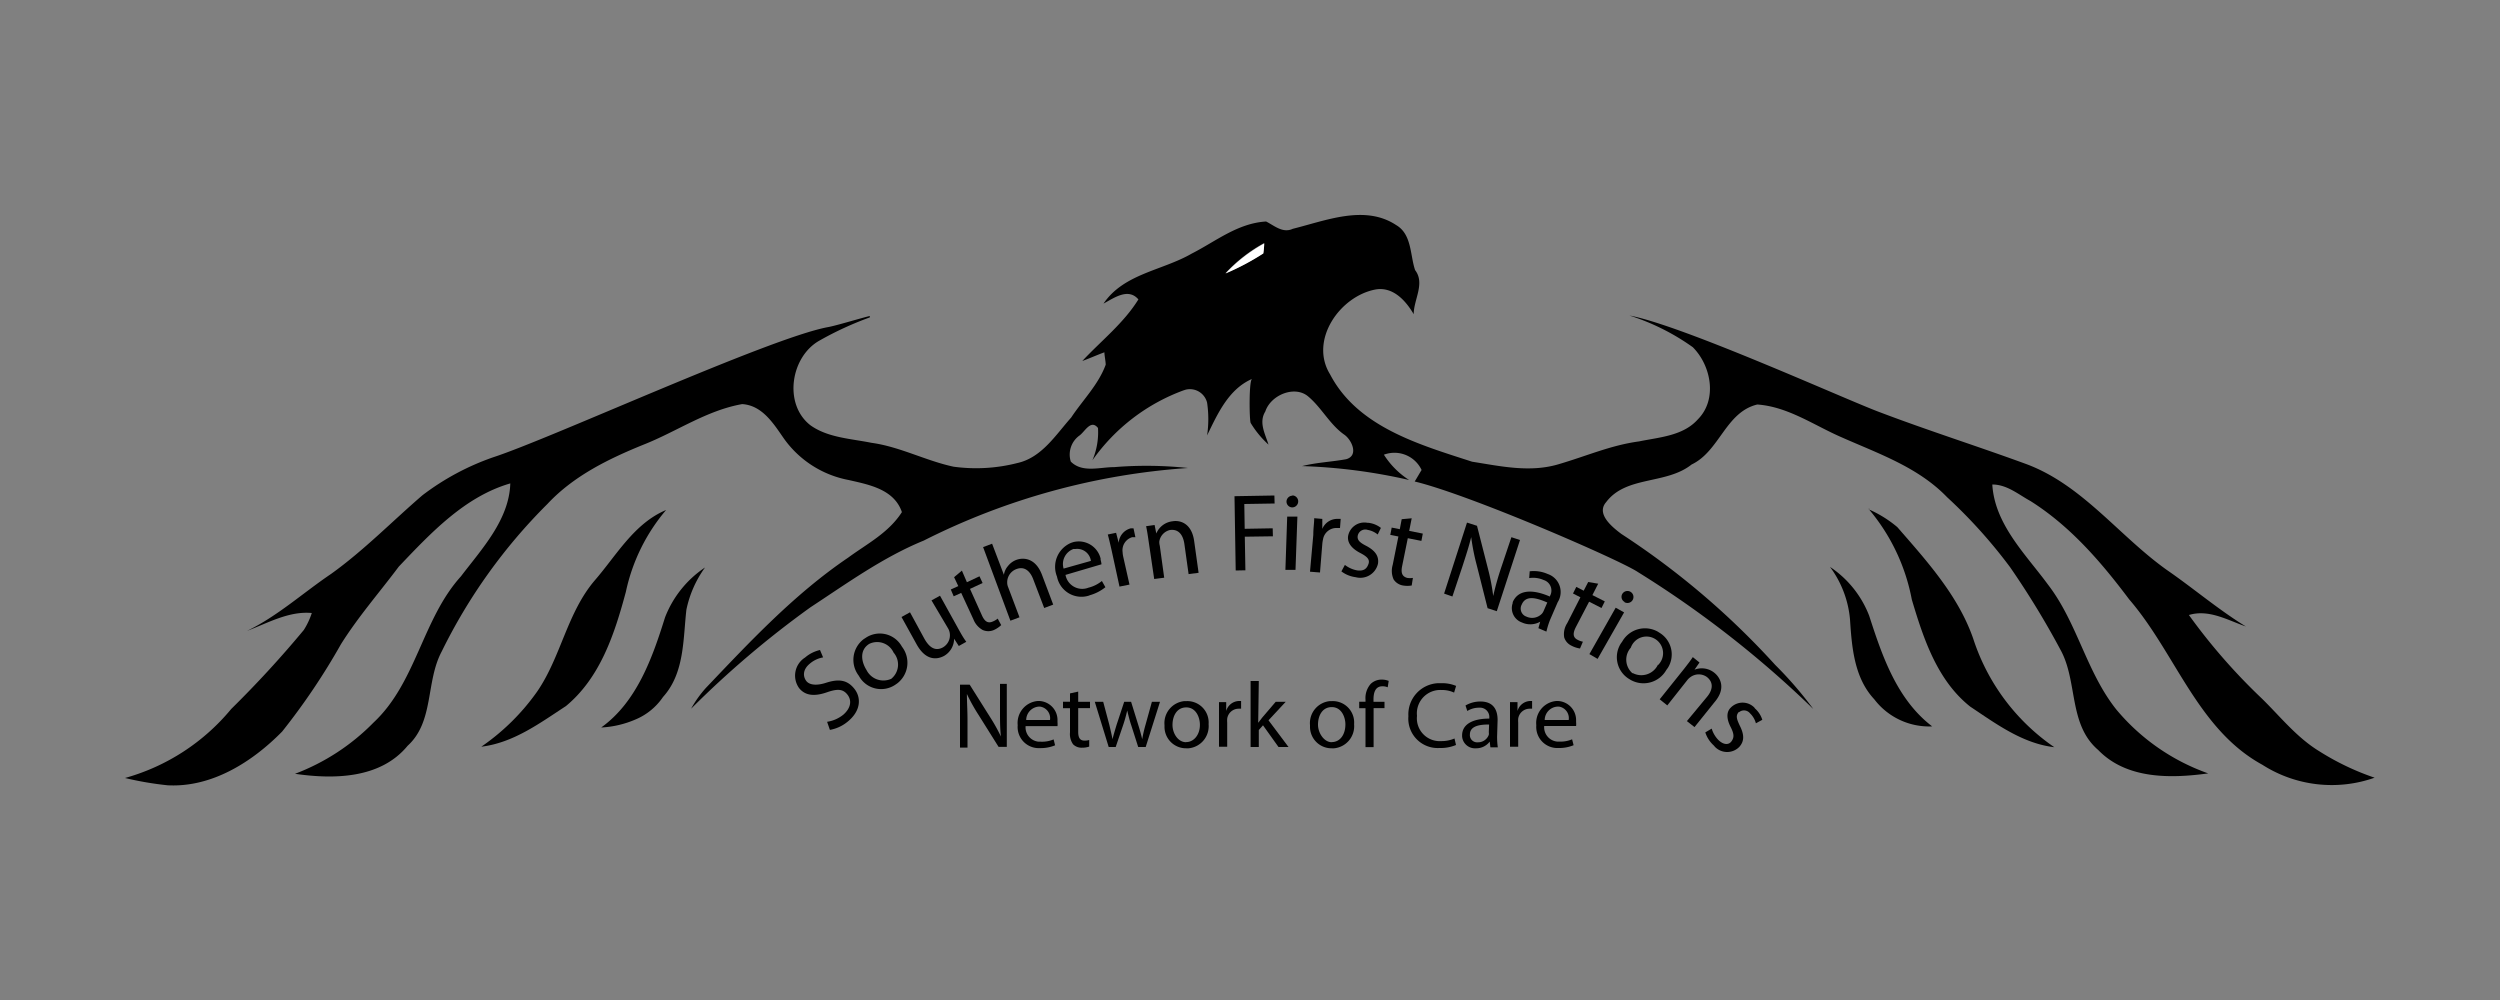 <svg id="Layer_1" data-name="Layer 1" xmlns="http://www.w3.org/2000/svg" viewBox="0 0 250 100"><rect x="0" y="0" width="250" height="100" fill="#808080" stroke="none"/><defs><style>.cls-1{fill:#fff;}</style></defs><title>southern-network-logo-black-download</title><path d="M231.89,75.1c-2.25-1.38-3.9-3.49-5.74-5.28a59.16,59.16,0,0,1-7.26-8.32c2-.6,3.86.51,5.7,1.15-2.76-1.69-5.23-3.81-7.9-5.65-4.78-3.4-8.41-8.46-14-10.57-4.88-1.79-9.84-3.36-14.66-5.19-3.27-1.2-19.71-8.68-25.09-9.69a22.77,22.77,0,0,1,6.34,3.17c1.84,1.84,2.48,5.23.51,7.21-1.47,1.66-3.85,1.79-5.88,2.21-2.83.38-5.26,1.47-8.11,2.3s-5.74.18-8.59-.27c-5.23-1.7-11.44-3.45-14.2-8.73-2.12-3.43,1-7.86,4.59-8.5,1.74-.27,3,1.16,3.77,2.48,0-1.47,1.16-3.08.14-4.41-.51-1.51-.32-3.58-1.89-4.5-3.13-2.07-7-.46-10.34.37l0,0c-1,.47-1.84-.31-2.67-.73-2.85.17-5.05,2-7.44,3.21-2.94,1.7-6.79,2-8.82,5,1.05-.56,2.47-1.61,3.49-.42-1.47,2.38-3.72,4.13-5.61,6.16.74-.27,1.47-.6,2.21-.87,0,.31.13.91.13,1.24-.73,2-2.3,3.54-3.45,5.28-1.56,1.75-2.94,4-5.37,4.55a16.65,16.65,0,0,1-6.39.37c-2.8-.6-5.37-2-8.22-2.39-2.09-.42-4.34-.51-6.08-1.74-2.75-2.11-2-6.9.92-8.5a32.82,32.82,0,0,1,5-2.3v-.14c-.87.2-3.47,1-4.23,1.12-5.92,1.13-27.63,11.12-33.41,13a25.41,25.41,0,0,0-7.1,3.81c-3,2.58-5.86,5.52-9.13,7.86-2.8,1.89-5.36,4.23-8.41,5.7,2.07-.78,4.18-2,6.48-1.79A7.44,7.44,0,0,1,30.38,63a106.47,106.47,0,0,1-7.26,7.9,21.13,21.13,0,0,1-10.62,6.9,33.07,33.07,0,0,0,4.27.73c4.41.23,8.45-2.33,11.44-5.37a66.16,66.16,0,0,0,5.88-8.73c1.73-2.76,3.86-5.19,5.79-7.77,3.2-3.36,6.6-7,11.15-8.32-.11,3.63-2.83,6.53-4.94,9.3-3.86,4.27-4.46,10.62-8.73,14.61a21.81,21.81,0,0,1-7.86,5.13c3.85.56,8.54.51,11.26-2.8,2.67-2.43,1.79-6.39,3.41-9.43A54.91,54.91,0,0,1,54.74,50.4c2.62-2.81,6.11-4.51,9.6-5.93,3.31-1.3,6.29-3.42,9.88-4.06,2,.13,3.12,1.93,4.14,3.4A10.28,10.28,0,0,0,84.86,48c2,.46,4.55.91,5.33,3.21-1.32,2.07-3.49,3.17-5.37,4.55-5.37,3.64-9.79,8.37-14.2,13a11.16,11.16,0,0,0-1.51,2.11A96.48,96.48,0,0,1,81.06,60.72c3.63-2.38,7.25-5,11.31-6.66a69,69,0,0,1,26.43-7.26,39.58,39.58,0,0,0-7.35-.09c-1.48,0-3.22.6-4.37-.55a2.34,2.34,0,0,1,.83-2.58c.56-.37,1.16-1.7,1.89-.78a7.1,7.1,0,0,1-.56,3.23,19.27,19.27,0,0,1,9.13-7l.19-.06a1.77,1.77,0,0,1,2.15,1.3,11.15,11.15,0,0,1,0,3.27c1.05-2.16,2.15-4.63,4.5-5.65-.33.14-.28,4.15-.14,4.41a9.64,9.64,0,0,0,1.78,2.16c-.32-1.05-1-2.2-.32-3.31.55-1.66,2.93-2.63,4.27-1.52s2.17,2.8,3.59,3.81c.78.51,1.52,2.12.23,2.48-1.47.27-2.94.32-4.41.69A55.54,55.54,0,0,1,140.91,48a8.27,8.27,0,0,1-2.52-2.53A3,3,0,0,1,142.16,47c-.23.37-.46.78-.69,1.15C147,49.48,162,56,163.78,57.2a103.43,103.43,0,0,1,17.55,13.7,38.42,38.42,0,0,0-3.81-4.41,79,79,0,0,0-15.39-13.1c-.92-.69-2.54-2-1.52-3.17,2-2.67,6-1.74,8.55-3.77,2.8-1.33,3.4-5.24,6.57-6,3.07.22,5.65,2.07,8.41,3.27,3.72,1.65,7.68,3,10.57,6a50.7,50.7,0,0,1,6.3,7A84.39,84.39,0,0,1,206.06,65c1.73,3.16.77,7.44,3.76,10,2.85,2.94,7.26,2.85,11,2.34a21.12,21.12,0,0,1-9.19-6.39c-3-3.77-3.9-8.69-6.84-12.5-2.2-3-5.32-6-5.56-10,1.47,0,2.62,1,3.81,1.65,4,2.52,7.08,6.11,9.88,9.84,4.64,5.38,6.84,13,13.32,16.54a12.87,12.87,0,0,0,11.22,1.29A25.92,25.92,0,0,1,231.89,75.1ZM126.33,25.32a24.91,24.91,0,0,1-3.77,2V27.3a15.29,15.29,0,0,1,3.86-3A6.93,6.93,0,0,1,126.33,25.32Z"/><path d="M100,71.07c0,1,0,1.73.09,2.58a17.67,17.67,0,0,0-1.12-2l-2-3.18H96v6.29h.75V72c0-1-.06-1.8-.06-2.6a18.35,18.35,0,0,0,1.17,2.1l2,3.19h.82v-6.3H100Z"/><path d="M103.95,70.1h-.18a2.2,2.2,0,0,0-2,2.42A2.11,2.11,0,0,0,104,74.81a3.7,3.7,0,0,0,1.51-.28l-.15-.59a2.93,2.93,0,0,1-1.26.23h-.23a1.44,1.44,0,0,1-1.31-1.56l3.19,0a2,2,0,0,0,0-.39q0-.08,0-.15A1.91,1.91,0,0,0,103.95,70.1ZM105,72h-2.38a1.36,1.36,0,0,1,1.26-1.34H104A1.17,1.17,0,0,1,105,72Z"/><path d="M107.82,69.16l-.82.18v.83h-.7v.65H107v2.42a1.76,1.76,0,0,0,.31,1.19,1.18,1.18,0,0,0,.88.34,2.21,2.21,0,0,0,.73-.11V74a1.52,1.52,0,0,1-.48.06c-.46,0-.62-.32-.62-.88V70.81H109v-.63h-1.18Z"/><path d="M114.56,72.45a13.88,13.88,0,0,0-.34,1.47c-.11-.47-.24-.94-.41-1.48l-.7-2.26h-.69l-.76,2.3c-.15.5-.3,1-.41,1.44-.08-.44-.2-.94-.32-1.45l-.61-2.29h-.84l1.39,4.52h.7l.73-2.15a13.87,13.87,0,0,0,.42-1.5c.12.48.24,1,.41,1.49l.69,2.16h.75L116,70.18h-.81Z"/><path d="M118.68,70.11h-.23a2.21,2.21,0,0,0-2,2.4q0,.1,0,.2a2.15,2.15,0,0,0,2.18,2.12h.23a2.22,2.22,0,0,0,2-2.41,2.14,2.14,0,0,0-2.18-2.31Zm-.07,4.11h0c-.8,0-1.36-.87-1.36-1.73s.41-1.75,1.38-1.75,1.36,1,1.36,1.73C120,73.47,119.39,74.21,118.61,74.21Z"/><path d="M122.62,71.1v-.89h-.72v4.46h.82V72.26a2.62,2.62,0,0,1,0-.39,1.16,1.16,0,0,1,1.11-1h.28v-.77h-.22A1.37,1.37,0,0,0,122.62,71.1Z"/><path d="M128.57,70.18h-1l-1.35,1.58c-.13.16-.28.35-.4.52l.06-4.18h-.82v6.6h.82V73l.42-.47,1.55,2.17h1l-2-2.67Z"/><path d="M133.24,70.11H133a2.21,2.21,0,0,0-2,2.4q0,.1,0,.2a2.15,2.15,0,0,0,2.18,2.12h.23a2.22,2.22,0,0,0,2-2.41,2.14,2.14,0,0,0-2.18-2.31Zm-.07,4.11v0c-.75,0-1.37-.9-1.37-1.76s.41-1.75,1.38-1.75,1.36,1,1.36,1.73C134.54,73.47,134,74.21,133.17,74.21Z"/><path d="M137.08,68.38a2.14,2.14,0,0,0-.53,1.58v.21h-.63v.65h.63v3.89l.81,0V70.81h1.09v-.63h-1.1v-.24c0-.69.19-1.31.88-1.31a1.27,1.27,0,0,1,.54.1l.1-.64a1.87,1.87,0,0,0-.7-.13A1.57,1.57,0,0,0,137.08,68.38Z"/><path d="M144.15,69a2.88,2.88,0,0,1,1.26.26l.2-.67a3.62,3.62,0,0,0-1.49-.27h-.34a3.12,3.12,0,0,0-2.94,3.3,2.94,2.94,0,0,0,3.1,3.18,4,4,0,0,0,1.66-.3l-.15-.65a3.29,3.29,0,0,1-1.34.26,2.28,2.28,0,0,1-2.41-2.52A2.34,2.34,0,0,1,144.15,69Z"/><path d="M149.76,72c0-.9-.33-1.85-1.72-1.85a2.93,2.93,0,0,0-1.49.4l.18.55a2.18,2.18,0,0,1,1.19-.33h.17a.93.93,0,0,1,.84,1v.09c-1.7,0-2.72.59-2.72,1.68,0,0,0,.07,0,.1a1.29,1.29,0,0,0,1.38,1.19,1.67,1.67,0,0,0,1.38-.67l.07.57h.74a7.58,7.58,0,0,1-.07-1.09Zm-.88,1.22a.83.83,0,0,1,0,.26,1.14,1.14,0,0,1-1.12.75h-.12a.72.72,0,0,1-.65-.78c0-.87,1-1,1.92-1Z"/><path d="M151.75,71.1v-.89H151v4.46h.82V72.26a2.62,2.62,0,0,1,0-.39,1.16,1.16,0,0,1,1.11-1h.28v-.77H153A1.37,1.37,0,0,0,151.75,71.1Z"/><path d="M155.81,70.1h-.18a2.2,2.2,0,0,0-2,2.42,2.11,2.11,0,0,0,2.22,2.28,3.71,3.71,0,0,0,1.51-.28l-.15-.59a2.93,2.93,0,0,1-1.25.23h-.23a1.44,1.44,0,0,1-1.31-1.56h3.19a2,2,0,0,0,0-.39q0-.09,0-.19A1.91,1.91,0,0,0,155.81,70.1ZM156.87,72h-2.4a1.36,1.36,0,0,1,1.28-1.34h.15A1.17,1.17,0,0,1,156.87,72Z"/><path d="M82.63,68.27c-1,.33-1.7.22-2-.17S80.2,67,81,66.35a2.77,2.77,0,0,1,1.31-.61L82,65a3.49,3.49,0,0,0-1.49.75l-.09.06a2.14,2.14,0,0,0-.51,3c.65.81,1.63.83,2.84.4,1-.34,1.55-.32,2,.26s.34,1.34-.42,2a3.38,3.38,0,0,1-1.62.71l.28.81a3.84,3.84,0,0,0,1.77-.82c1.37-1.11,1.36-2.44.67-3.3S83.92,67.86,82.63,68.27Z"/><path d="M95.85,62.91,94,59.57l-.85.47,1.67,2.82a1.33,1.33,0,0,1,.16.48,1.4,1.4,0,0,1-.69,1.4c-.77.42-1.38,0-1.88-.92L91,61.23l-.85.47,1.51,2.73c.9,1.63,2,1.56,2.75,1.16a2,2,0,0,0,1-1.72l.47.73.75-.42C96.36,63.82,96.12,63.4,95.85,62.91Z"/><path d="M95.37,59.63l.75-.34,1.22,2.64A2.08,2.08,0,0,0,98.27,63,1.38,1.38,0,0,0,99.39,63a2.65,2.65,0,0,0,.73-.49l-.35-.65a1.84,1.84,0,0,1-.49.29c-.49.22-.82,0-1.1-.64L97,58.89l1.26-.59-.31-.67-1.26.59-.5-1.16-.78.66.42.89-.75.34Z"/><path d="M100.82,58.73a1.18,1.18,0,0,1-.1-.46,1.41,1.41,0,0,1,.89-1.35c.85-.34,1.41.21,1.71,1l1.1,2.88.9-.34-1.13-3c-.66-1.71-1.89-1.72-2.56-1.47a1.9,1.9,0,0,0-.83.61,1.73,1.73,0,0,0-.41.88l-1.18-3.11-.9.34,2.73,7.36.91-.34Z"/><path d="M108.92,59.54a4.37,4.37,0,0,0,1.62-.82l-.35-.62a3.47,3.47,0,0,1-1.35.67,1.7,1.7,0,0,1-2.29-1.28l3.6-1.06a2.34,2.34,0,0,0-.09-.45l0-.13a2.25,2.25,0,0,0-2.73-1.64l-.21.07a2.6,2.6,0,0,0-1.42,3.38,2.49,2.49,0,0,0,3.26,1.88Zm-1.55-4.64.17,0a1.38,1.38,0,0,1,1.55,1.19l-2.73.77A1.6,1.6,0,0,1,107.37,54.89Z"/><path d="M113.22,53.72h.32l-.19-.89h-.26a1.61,1.61,0,0,0-1.22,1.45l-.26-1-.83.17c.13.48.25,1,.39,1.62l.78,3.59,1-.2-.63-2.8a2.8,2.8,0,0,1-.06-.45A1.36,1.36,0,0,1,113.22,53.72Z"/><path d="M115.93,54.15A1.4,1.4,0,0,1,117,53c.91-.12,1.32.56,1.44,1.41l.42,3,1-.13-.44-3.15c-.25-1.85-1.45-2.13-2.18-2a2,2,0,0,0-1.61,1.22l-.17-.85-.85.12c.09.41.16.86.24,1.42l.57,3.86,1-.13-.44-3.19A1.43,1.43,0,0,1,115.93,54.15Z"/><polygon points="127.29 53.63 127.27 52.83 124.47 52.88 124.43 50.4 127.46 50.35 127.44 49.55 123.45 49.62 123.57 57.05 124.54 57.03 124.48 53.67 127.29 53.63"/><polygon points="128.54 56.99 129.55 56.99 129.74 51.66 128.72 51.66 128.54 56.99"/><path d="M129.27,49.57a.6.6,0,0,0-.62.58v0a.58.58,0,0,0,.57.59h0a.6.6,0,0,0,0-1.2Z"/><path d="M131.42,51.82c0,.5-.09,1-.09,1.66L131,57.17l1,.08.23-2.85a3,3,0,0,1,.07-.45,1.36,1.36,0,0,1,1.42-1.15H134l.07-.91h-.26a1.62,1.62,0,0,0-1.58,1v-1Z"/><path d="M137.8,56.36c.11-.76-.3-1.31-1.17-1.77-.65-.33-.92-.58-.86-1a.77.77,0,0,1,1-.6,2.17,2.17,0,0,1,1,.46l.32-.66a2.48,2.48,0,0,0-1.25-.51l-.1,0a1.65,1.65,0,0,0-1.93,1.32c-.09.62.28,1.21,1.2,1.69.67.35,1,.64.84,1.1s-.44.74-1.13.65a2.76,2.76,0,0,1-1.23-.55l-.35.65a3,3,0,0,0,1.43.58A1.81,1.81,0,0,0,137.8,56.36Z"/><path d="M141.29,57.79a1.81,1.81,0,0,1-.57,0c-.51-.14-.64-.51-.51-1.16l.57-2.81,1.36.27.14-.73-1.36-.27.25-1.26-1,.09-.19,1-.81-.16-.14.73.81.16-.57,2.84a2.1,2.1,0,0,0,.09,1.45,1.39,1.39,0,0,0,.94.61,2.67,2.67,0,0,0,.87,0Z"/><path d="M150.15,56.67a29.56,29.56,0,0,0-.83,2.93,20.48,20.48,0,0,0-.52-2.71l-1.1-4.31-1-.32-2.29,7.1.83.29,1-3c.38-1.18.65-2,.88-2.94a21.3,21.3,0,0,0,.55,2.79l1.09,4.32.92.3L152,54l-.86-.28Z"/><path d="M155,59.66c-1.89-.82-3.22-.63-3.73.56l0,.09a1.52,1.52,0,0,0,.93,1.94,2,2,0,0,0,1.82-.08l-.18.65.8.34A8.8,8.8,0,0,1,155,62l.77-1.78a1.9,1.9,0,0,0-1-2.82,3.45,3.45,0,0,0-1.8-.27l-.05.68a2.57,2.57,0,0,1,1.44.19,1.1,1.1,0,0,1,.63,1.61Zm-.64,1.44a1,1,0,0,1-.16.26,1.35,1.35,0,0,1-1.56.3l-.12-.05a.85.85,0,0,1-.35-1.15c.42-1,1.54-.65,2.56-.21Z"/><path d="M158.91,60.17l1.24.63.33-.66-1.24-.63.58-1.14-1-.17-.45.87-.74-.38-.33.66.74.38-1.32,2.59a2,2,0,0,0-.3,1.42,1.38,1.38,0,0,0,.75.84,2.66,2.66,0,0,0,.83.27l.29-.68a1.77,1.77,0,0,1-.53-.19c-.49-.24-.48-.67-.18-1.26Z"/><polygon points="161.57 60.77 158.94 65.41 159.76 65.89 162.41 61.24 161.57 60.77"/><path d="M162.45,60.22h0a.6.6,0,1,0-.23-.81l0,0a.58.58,0,0,0,.23.78Z"/><path d="M166.63,67l.16-.22a2.53,2.53,0,0,0-.8-3.48l-.22-.14a2.62,2.62,0,0,0-3.55,1l-.13.18a2.55,2.55,0,0,0,.76,3.52h0l.23.14A2.62,2.62,0,0,0,166.63,67Zm-.86-.53,0,.05a1.84,1.84,0,0,1-2.47.8h0l-.06,0a1.8,1.8,0,0,1-.16-2.55,1.66,1.66,0,1,1,2.72,1.74Z"/><path d="M171.45,67.29a2,2,0,0,0-2-.32l.5-.72-.67-.54c-.24.37-.52.72-.86,1.16l-2.45,3.06.76.61,2-2.53a1.47,1.47,0,0,1,.33-.31,1.4,1.4,0,0,1,1.63,0c.74.59.54,1.36,0,2l-2,2.41.76.6,2-2.49C172.66,68.81,172,67.74,171.45,67.29Z"/><path d="M175.43,70.75a1.65,1.65,0,0,0-2.34,0c-.45.42-.47,1.11,0,2,.33.67.33,1,.06,1.38s-.78.37-1.29-.11a2.73,2.73,0,0,1-.69-1.16l-.64.38a3,3,0,0,0,.84,1.3l.14.16a1.7,1.7,0,0,0,2.41,0c.54-.59.5-1.26.06-2.13-.32-.68-.42-1-.11-1.36l.05,0a.77.77,0,0,1,1.08.12,2.16,2.16,0,0,1,.59,1l.64-.35a2.47,2.47,0,0,0-.73-1.13Z"/><path d="M70.5,56.75l0,0a10.59,10.59,0,0,0-4,5c-1.25,4-2.81,8.44-6.38,11a9.89,9.89,0,0,0,3.47-.82,6.21,6.21,0,0,0,2.71-2.23c2.16-2.39,2-5.75,2.34-8.73a11,11,0,0,1,1.84-4.19Z"/><path class="cls-1" d="M122.56,27.35a24.91,24.91,0,0,0,3.77-2,6.93,6.93,0,0,0,.09-1,15.29,15.29,0,0,0-3.86,3Z"/><path d="M66.61,51c-3.19,1.34-4.94,4.5-7.1,7V58c-2.8,3.25-3.4,7.67-5.79,11.15a22.21,22.21,0,0,1-5.59,5.52c3.21-.39,5.84-2.35,8.46-4.06,3.45-2.85,4.88-7.26,6-11.44A18.61,18.61,0,0,1,66.61,51Z"/><path d="M66.56,61.73h0v0Z"/><path d="M186.85,50.91l.07,0,0-.06Z"/><path d="M197.32,63.86c-1.5-4.31-4.64-7.76-7.59-11.15a11.76,11.76,0,0,0-2.82-1.76,19.63,19.63,0,0,1,4.27,9c1.16,3.9,2.54,8.09,5.84,10.71,2.57,1.71,5.23,3.69,8.41,4.06A21,21,0,0,1,197.32,63.86Z"/><path d="M186.92,61.58A10.31,10.31,0,0,0,183,56.69l0,0H183a10.32,10.32,0,0,1,2,5.24c.18,2.76.41,5.84,2.43,8a6.9,6.9,0,0,0,5.79,2.71C189.68,69.94,188.21,65.57,186.92,61.58Z"/><path d="M90.08,64.48a2.52,2.52,0,0,0-3.49-.71l-.23.15a2.6,2.6,0,0,0-.49,3.64l.12.2a2.53,2.53,0,0,0,3.5.74h0l.22-.15a2.61,2.61,0,0,0,.5-3.66Zm-1,3.42h0A1.89,1.89,0,0,1,86.65,67c-.54-.86-.7-2,.27-2.61a1.81,1.81,0,0,1,2.44.87A1.83,1.83,0,0,1,89.1,67.9Z"/></svg>